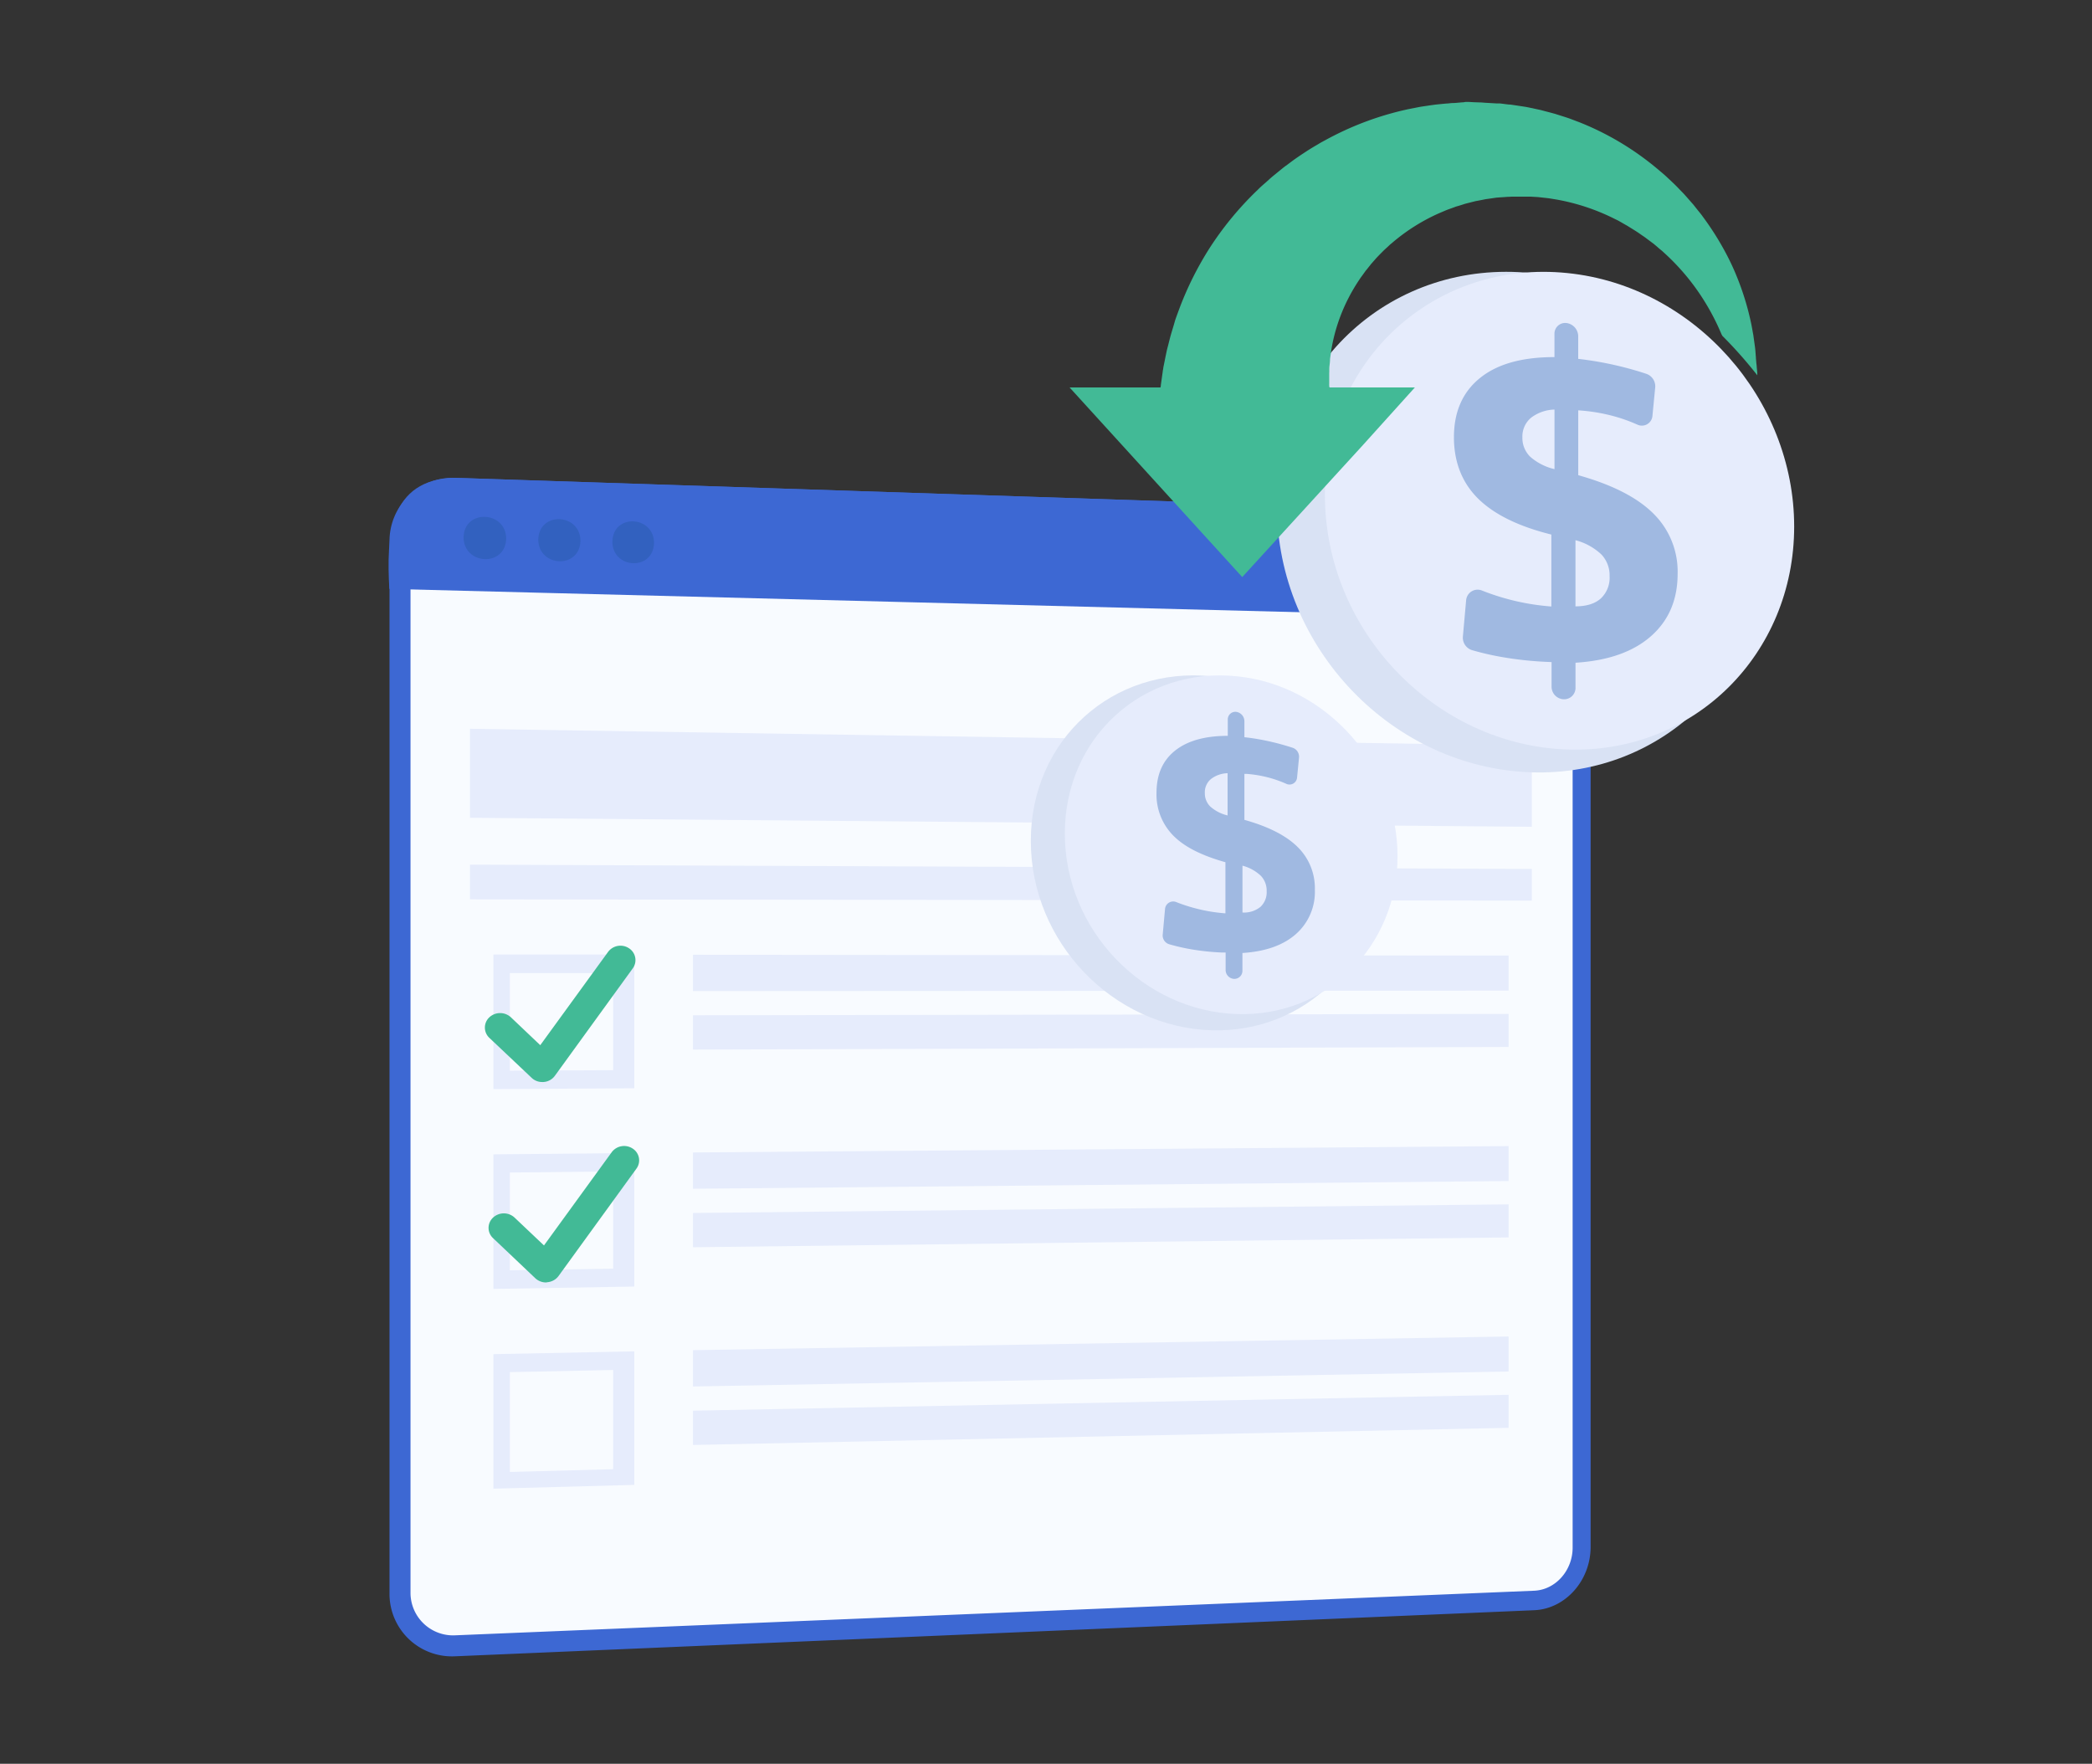 <svg xmlns="http://www.w3.org/2000/svg" viewBox="0 0 552.52 465.82"><rect x="0" y="0" width="552.52" height="465.82" fill="#333333" stroke="none"/><defs><style>.cls-1{fill:#fff;}.cls-2{fill:#3d68d3;}.cls-3{fill:#f8fbff;}.cls-4{fill:#3261bf;}.cls-5{fill:#e6ecfc;}.cls-6{fill:#42ba96;}.cls-7{fill:#d9e2f4;}.cls-8{fill:#a0b9e1;}</style></defs><g id="Character_2" data-name="Character 2"><path class="cls-1" d="M237.12,232a3.78,3.78,0,1,1-3.75-4.21A4,4,0,0,1,237.12,232Z"/><path class="cls-2" d="M405.16,135.57l-285-9.37A16.72,16.72,0,0,0,102.87,143V420.77a16.51,16.51,0,0,0,17.33,16.67l285-12.17c8.24-.35,14.9-7.83,14.9-16.71V152.13C420.06,143.25,413.4,135.84,405.16,135.57Z"/><path class="cls-3" d="M120.2,431.9a11.24,11.24,0,0,1-11.78-11.34V143.2a11.36,11.36,0,0,1,11.78-11.46l285,9c5.61.18,10.15,5.22,10.15,11.27V408.75c0,6.05-4.54,11.14-10.15,11.37Z"/><path class="cls-2" d="M405.16,135.57l-285-9.37c-17.52.35-18.11,15.68-17.33,29.33l317.19,8.13C420.72,151.43,420.28,136.82,405.16,135.57Z"/><path class="cls-4" d="M133.69,142.25c-.19,7.56-11.19,7-11.26-.33C122.62,134.36,133.63,134.93,133.69,142.25Z"/><path class="cls-4" d="M153.31,142.82c-.19,7.53-11.09,7-11.15-.32C142.35,135,153.24,135.54,153.31,142.82Z"/><path class="cls-4" d="M172.74,143.38c-.19,7.49-11,6.93-11-.32C161.88,135.57,172.68,136.14,172.74,143.38Z"/><polygon class="cls-5" points="404.57 237.86 124.12 237.53 124.12 228.36 404.57 229.5 404.57 237.86"/><polygon class="cls-5" points="404.57 218.36 124.12 215.98 124.12 192.48 404.57 196.92 404.57 218.36"/><path class="cls-5" d="M167.52,287.42l-37.2.22V252.1l37.2,0Zm-32.86-4.65,27.28-.13V257l-27.28,0Z"/><polygon class="cls-5" points="398.43 261.63 183.02 261.75 183.02 252.16 398.43 252.39 398.43 261.63"/><polygon class="cls-5" points="398.43 276.51 183.02 277.2 183.02 268.14 398.43 267.78 398.43 276.51"/><path class="cls-5" d="M167.52,339.79l-37.2.62V304.87l37.2-.35Zm-32.86-4.3,27.28-.42V309.39l-27.28.28Z"/><polygon class="cls-5" points="398.43 311.92 183.02 313.96 183.02 304.37 398.43 302.69 398.43 311.92"/><polygon class="cls-5" points="398.43 326.81 183.02 329.41 183.02 320.36 398.43 318.08 398.43 326.81"/><path class="cls-5" d="M167.52,392.17l-37.2,1V357.64l37.2-.74Zm-32.86-3.42,27.28-.72V361.82l-27.28.57Z"/><polygon class="cls-5" points="398.43 362.22 183.02 366.18 183.02 356.59 398.43 352.98 398.43 362.22"/><polygon class="cls-5" points="398.43 377.1 183.02 381.63 183.02 372.57 398.43 368.38 398.43 377.1"/><path class="cls-6" d="M143.25,285.77a4,4,0,0,1-2.83-1.1L129.24,274.1a3.71,3.71,0,0,1,0-5.42,4.19,4.19,0,0,1,5.7,0l7.75,7.36,17.91-24.64a4.08,4.08,0,0,1,5.53-.95,3.71,3.71,0,0,1,1,5.29l-20.58,28.38a4,4,0,0,1-2.93,1.64A2.17,2.17,0,0,1,143.25,285.77Z"/><path class="cls-6" d="M144.23,338.7a4.11,4.11,0,0,1-2.84-1.1L130.22,327a3.69,3.69,0,0,1,0-5.42,4.17,4.17,0,0,1,5.69,0l7.76,7.35,17.9-24.64a4.09,4.09,0,0,1,5.53-.94,3.69,3.69,0,0,1,1,5.28L147.52,337a4.1,4.1,0,0,1-2.94,1.64Z"/><path class="cls-7" d="M467.13,142.28c0,35.14-27.48,62.78-62.59,61.7-36.55-1.12-67.29-32.68-67.29-70.45S368,68.34,404.54,72.14C439.65,75.8,467.13,107.14,467.13,142.28Z"/><path class="cls-5" d="M473.86,139.07c0,33.59-26.29,60-59.83,58.88-34.85-1.13-64.11-31.25-64.11-67.24S379.18,68.55,414,72.12C447.57,75.55,473.86,105.48,473.86,139.07Z"/><path class="cls-8" d="M413.69,85.31h0a3.55,3.55,0,0,1,3.13,3.47v6a89.51,89.51,0,0,1,10.36,1.8c2.55.6,5.09,1.31,7.6,2.14a3.49,3.49,0,0,1,2.38,3.59l-.73,7.5a2.8,2.8,0,0,1-4,2.33,44,44,0,0,0-5.1-1.9,46.41,46.41,0,0,0-9.62-1.8l-.88-.07v17.13q13.5,3.78,19.88,10.17a21.49,21.49,0,0,1,6.37,15.87q0,10.29-7.05,16.49t-19.92,7v6.6a3,3,0,0,1-3.13,3.05h-.05a3.32,3.32,0,0,1-3.14-3.31v-6.51l-1.39-.06a92.88,92.88,0,0,1-11.54-1.24,74.6,74.6,0,0,1-8-1.83,3.44,3.44,0,0,1-2.5-3.55l.86-9.64A3.05,3.05,0,0,1,391.5,156a62.16,62.16,0,0,0,18.23,4.18l0-19c-8.64-2.14-15.11-5.31-19.35-9.5S384,122,384,115.48c0-6.78,2.33-12,6.95-15.7s11.16-5.47,19.6-5.47V88.2A2.83,2.83,0,0,1,413.69,85.31Zm-3.13,22.86a10.6,10.6,0,0,0-6.24,2.2,6.44,6.44,0,0,0-2.24,5.15,6.92,6.92,0,0,0,2.07,5.11,14.82,14.82,0,0,0,6.41,3.27Zm5.54,34.5v17.47q4.35,0,6.68-2.07a7.49,7.49,0,0,0,2.33-5.88,8,8,0,0,0-2.16-5.75A15.87,15.87,0,0,0,416.1,142.67Z"/><path class="cls-6" d="M464.12,98.83v.28a116.74,116.74,0,0,0-9.28-10.47c0-.12-.12-.23-.17-.35a61.8,61.8,0,0,0-5.91-10.9,59.74,59.74,0,0,0-9.43-10.79c-.44-.44-1-.83-1.44-1.24-.24-.21-.48-.42-.73-.62l-.36-.31-.39-.29L434.88,63l-.39-.3-.4-.27-.8-.55c-1.06-.77-2.2-1.43-3.31-2.13-.56-.34-1.16-.65-1.73-1l-.87-.49-.9-.44a55.93,55.93,0,0,0-15.27-5.1l-2-.33c-.67-.09-1.35-.15-2-.23l-1-.11-1-.06-1-.06c-.33,0-.66,0-1,0l-2,0h-.5l-.45,0-.9,0-.89.05h-.24l-.91.07-1.23.08-.91.07h-.21s-.32,0,.22,0l-2,.29c-.33.05-.66.08-1,.15l-1,.2-1,.19-.49.09-.47.12-1.9.48c-.32.07-.63.18-.94.28l-.92.29-.93.27-.91.34c-.6.22-1.2.42-1.79.66l-1.75.75a50.48,50.48,0,0,0-12.28,7.72l-.67.56-.63.59c-.42.39-.85.77-1.25,1.17l0,0c-.78.8-1.56,1.55-2.26,2.38-.18.21-.37.41-.54.62l-.28.3-.25.32-1,1.26-.26.3-.23.33-.46.64c-.3.43-.63.83-.9,1.27A47.54,47.54,0,0,0,353.83,84a46.9,46.9,0,0,0-2.31,9c0,.34-.09.67-.13,1s-.11.65-.12,1c0,.63-.1,1.24-.16,1.82s0,1.16-.05,1.69c0,.26,0,.52,0,.77s0,.51,0,.75c0,.49,0,.94,0,1.37a1,1,0,0,0,0,.26l0,.23c0,.15,0,.13.05.27s0,.17,0,.17h22.57l-13.71,15.21-31.88,34.87-45.6-50.08h24a2.85,2.85,0,0,0,.11-.73c.1-.7.2-1.38.31-2.2.06-.41.11-.8.18-1.24,0-.22.06-.42.1-.65s.06-.46.1-.66c.17-.83.35-1.7.53-2.63.1-.47.2-.94.3-1.43s.24-1,.37-1.48c.26-1,.51-2.08.83-3.17s.68-2.22,1-3.39c.18-.59.41-1.17.62-1.77l.67-1.81a86.3,86.3,0,0,1,7.8-15.56A85,85,0,0,1,332.32,50c.62-.64,1.3-1.22,2-1.82l1-.91.51-.45.52-.43,2.12-1.73.53-.43.56-.42,1.12-.82c1.46-1.12,3-2.13,4.6-3.18.79-.5,1.6-1,2.42-1.47l1.21-.72,1.26-.68a81,81,0,0,1,21.69-8.09l2.88-.57c1-.18,1.94-.3,2.91-.45l1.45-.2,1.46-.15,1.47-.14c.48,0,1-.1,1.46-.12,1,0,2-.16,2.92-.2.24,0,.49-.1.73-.1h.74l1.45.08,1.46.05c.49,0,1,.06,1.46.09l2.9.17c.65,0,.22,0,.39,0h.08l.15,0,.3,0,.61.07,1.22.16.61.07.3,0,.37.05,1.54.23,1.53.23.76.12.72.14,2.81.6c.46.09.92.23,1.38.35l1.38.36,1.37.37,1.36.43c.9.29,1.8.56,2.68.88l2.63,1A75.21,75.21,0,0,1,436,43.19l1,.8,1,.83c.65.56,1.31,1.09,1.93,1.66,1.24,1.16,2.48,2.28,3.6,3.49l.86.88.42.44.41.46,1.59,1.81.4.45.37.47.74.93c.49.62,1,1.21,1.44,1.85a76.33,76.33,0,0,1,6.33,10.11q1.27,2.44,2.28,4.85a72.43,72.43,0,0,1,4.23,13.69c.09.52.19,1,.28,1.54s.2,1,.25,1.48c.14,1,.27,1.91.39,2.81s.15,1.78.23,2.6c0,.42.07.82.09,1.21s.1.78.12,1.16C464,97.45,464.12,98.17,464.12,98.83Z"/><path class="cls-7" d="M364.33,228.35c0,24.91-19.48,44.51-44.38,43.75-25.91-.8-47.7-23.18-47.7-50S294,175.93,320,178.62C344.85,181.22,364.33,203.44,364.33,228.35Z"/><path class="cls-5" d="M369.1,226.07c0,23.82-18.63,42.52-42.42,41.75-24.71-.8-45.45-22.16-45.45-47.67s20.74-44.08,45.45-41.54C350.47,181,369.1,202.26,369.1,226.07Z"/><path class="cls-8" d="M326.45,188h0a2.51,2.51,0,0,1,2.21,2.46v4.24a61.15,61.15,0,0,1,7.35,1.28c1.81.42,3.6.93,5.39,1.51a2.49,2.49,0,0,1,1.69,2.55l-.52,5.31a2,2,0,0,1-2.85,1.66,30.84,30.84,0,0,0-3.62-1.35,32.3,32.3,0,0,0-6.82-1.27l-.62,0v12.14q9.57,2.67,14.1,7.21a15.23,15.23,0,0,1,4.51,11.25,14.84,14.84,0,0,1-5,11.7q-5,4.43-14.13,5v4.68a2.13,2.13,0,0,1-2.21,2.16h0a2.36,2.36,0,0,1-2.23-2.35v-4.61l-1,0a65.86,65.86,0,0,1-8.19-.87,54.6,54.6,0,0,1-5.65-1.3,2.43,2.43,0,0,1-1.78-2.52l.62-6.83a2.16,2.16,0,0,1,3-1.79,42.43,42.43,0,0,0,5,1.63,43.15,43.15,0,0,0,7.95,1.33l0-13.5C317.55,226,313,223.79,310,220.81a15.41,15.41,0,0,1-4.55-11.46q0-7.22,4.93-11.13c3.27-2.59,7.91-3.88,13.89-3.88V190A2,2,0,0,1,326.45,188Zm-2.23,16.21a7.51,7.51,0,0,0-4.42,1.56,4.54,4.54,0,0,0-1.59,3.65,4.89,4.89,0,0,0,1.47,3.62,10.41,10.41,0,0,0,4.54,2.32Zm3.93,24.46V241a6.85,6.85,0,0,0,4.74-1.48,5.29,5.29,0,0,0,1.65-4.17A5.66,5.66,0,0,0,333,231.3,11.19,11.19,0,0,0,328.15,228.63Z"/></g></svg>